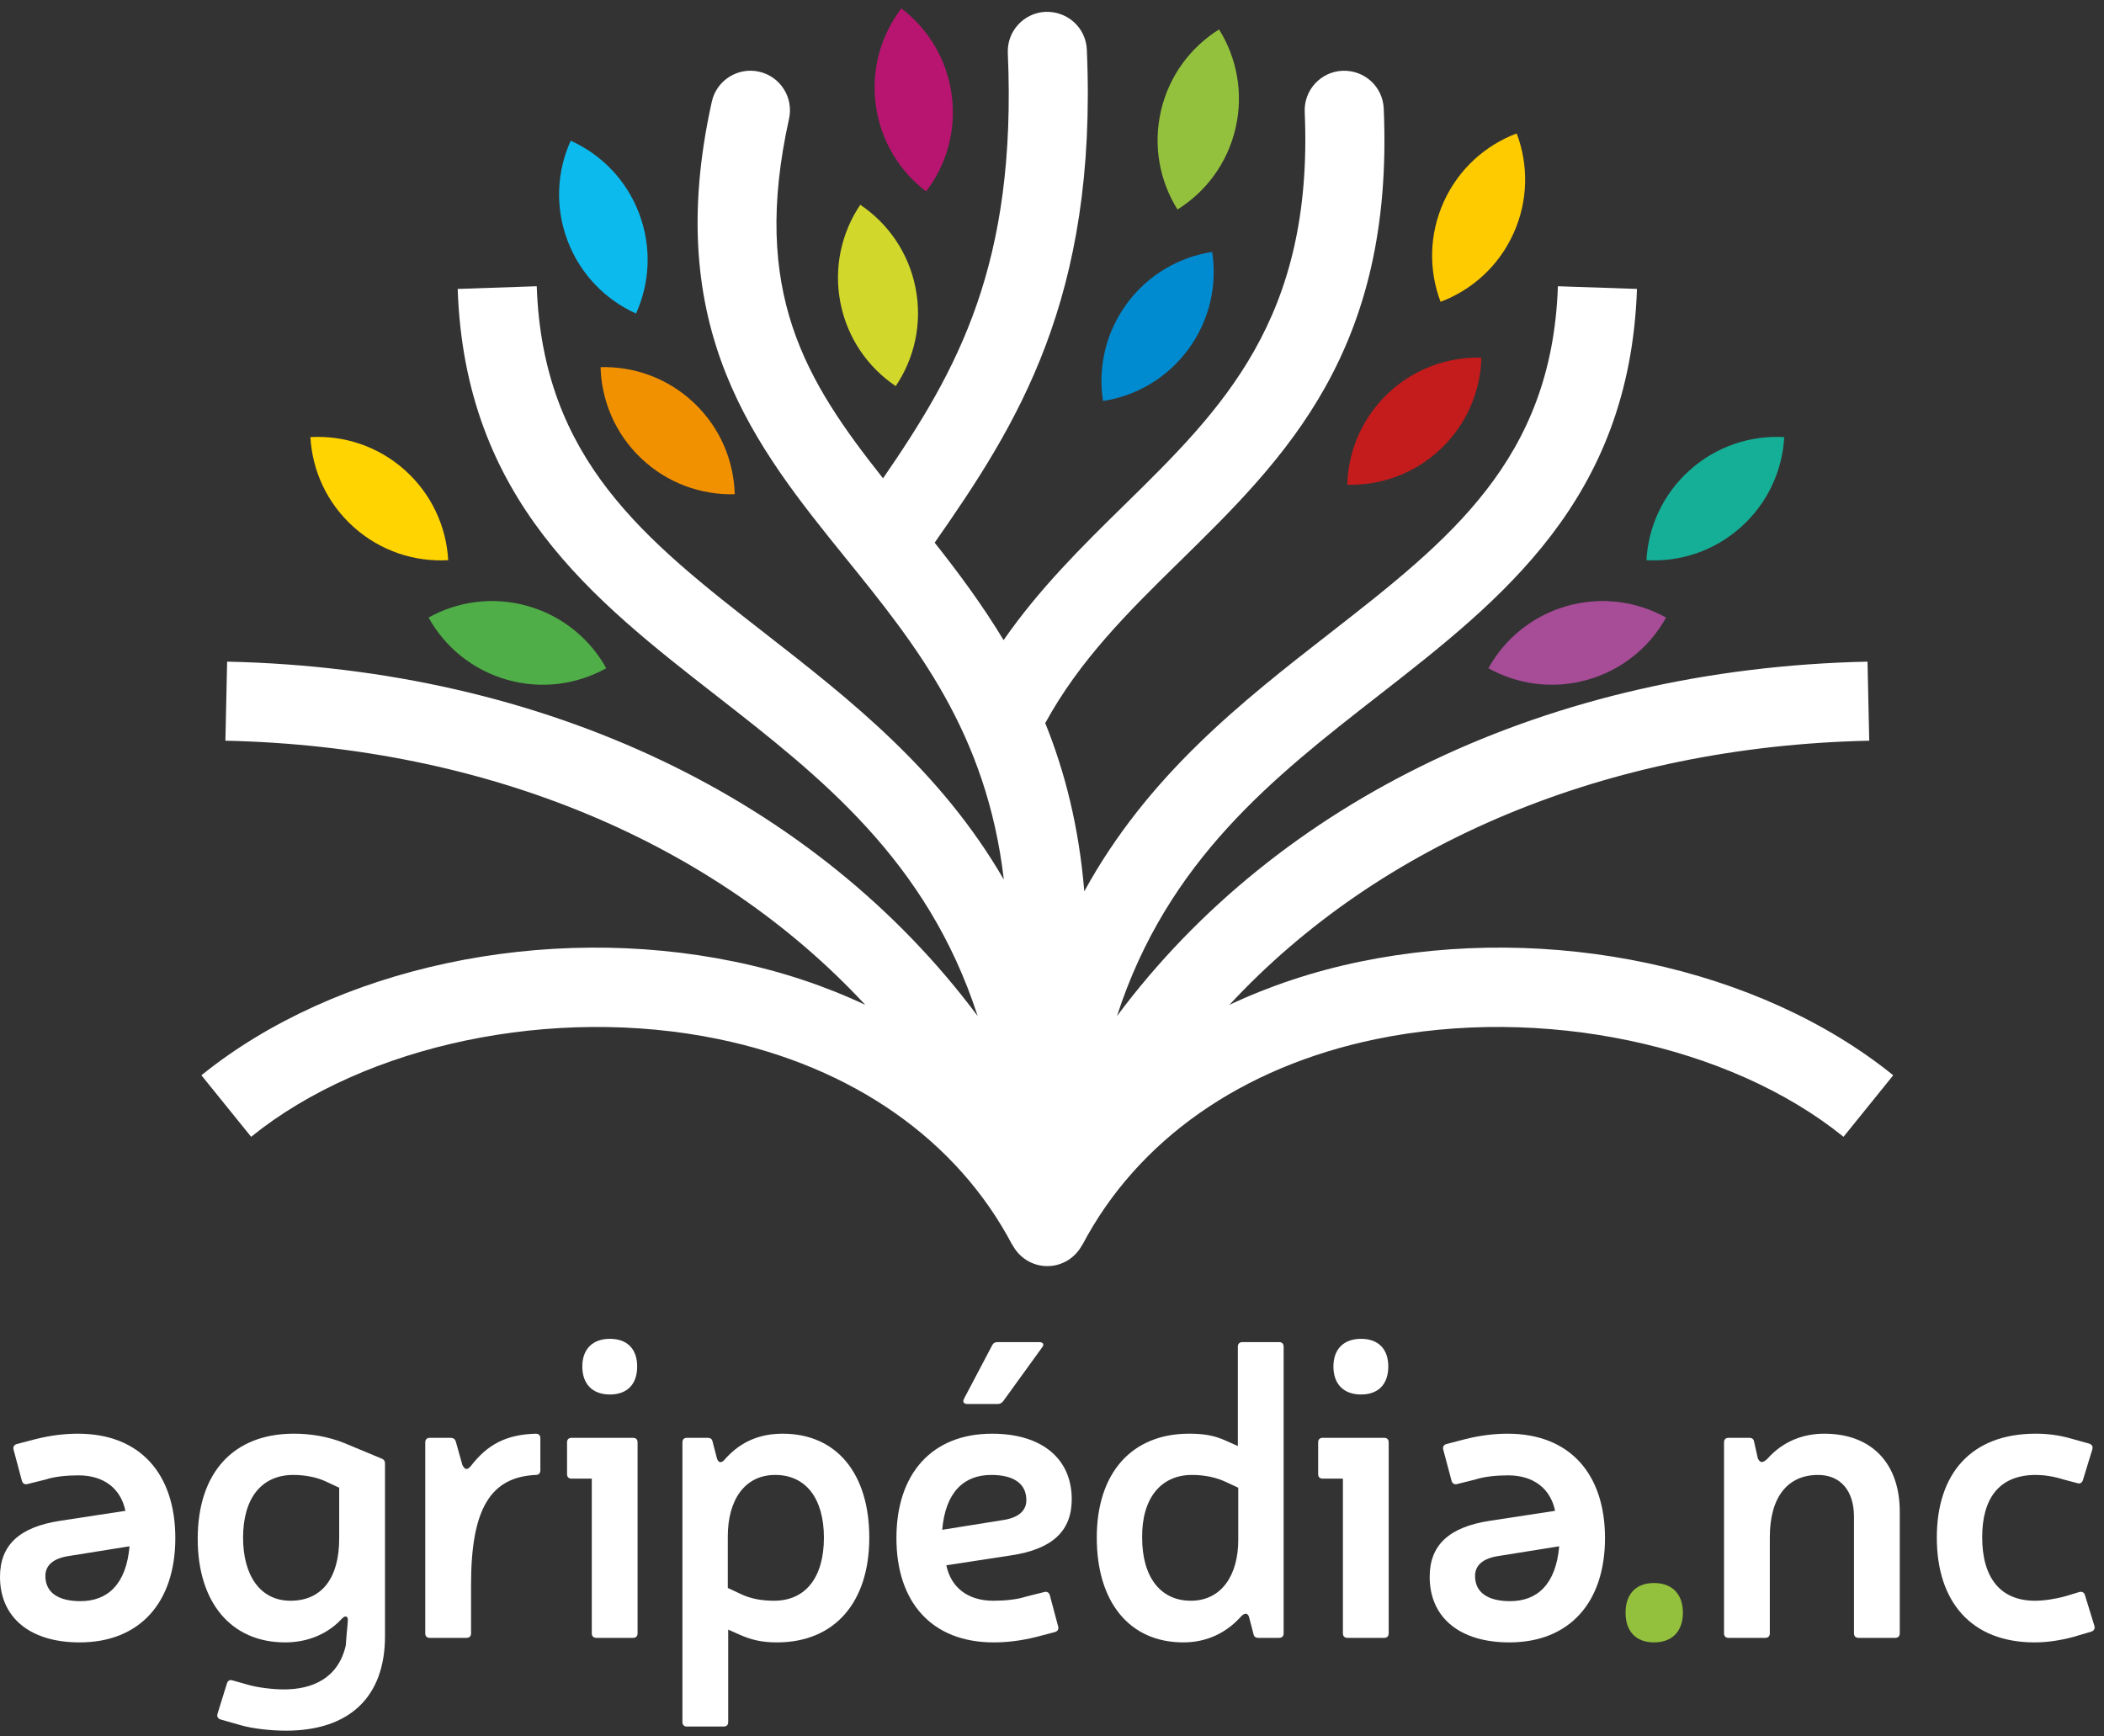 <?xml version="1.0" encoding="UTF-8"?>
<svg width="126px" height="104px" viewBox="0 0 126 104" version="1.1" xmlns="http://www.w3.org/2000/svg" xmlns:xlink="http://www.w3.org/1999/xlink">
    <rect x="0" y="0" width="126" height="104" fill="#333333" stroke="none"/>
    <!-- Generator: Sketch 59 (86127) - https://sketch.com -->
    <title>Brand/Logotype_Vertical/On Dark</title>
    <desc>Created with Sketch.</desc>
    <g id="⚙-Symbols" stroke="none" stroke-width="1" fill="none" fill-rule="evenodd">
        <g id="IAC-Footer/Large-Desktop" transform="translate(-937, -46)">
            <g id="Group-3">
                <g id="Brand/Logotype_Vertical/On-Dark" transform="translate(930, 38.501)">
                    <g id="LOGO-Agripédia-blanc" transform="translate(7, 8)">
                        <path d="M38.406,26.959 C39.975,28.445 41.998,29.154 44,29.1 C43.946,27.098 43.129,25.116 41.56,23.63 C39.991,22.143 37.968,21.434 35.966,21.489 C36.019,23.491 36.837,25.473 38.406,26.959" id="Fill-1" fill="#F29100"></path>
                        <path d="M38.089,18.278 C38.914,16.452 39.041,14.313 38.277,12.291 C37.514,10.27 36.002,8.749 34.177,7.926 C33.352,9.751 33.224,11.89 33.988,13.912 C34.752,15.934 36.263,17.454 38.089,18.278" id="Fill-3" fill="#0CBAEE"></path>
                        <path d="M30.356,40.209 C32.434,40.802 34.556,40.497 36.306,39.522 C35.333,37.772 33.693,36.392 31.614,35.799 C29.536,35.206 27.414,35.513 25.664,36.486 C26.637,38.237 28.278,39.616 30.356,40.209" id="Fill-5" fill="#4FAE47"></path>
                        <path d="M21.188,31.074 C22.799,32.514 24.842,33.164 26.842,33.05 C26.729,31.05 25.854,29.094 24.243,27.654 C22.631,26.214 20.588,25.565 18.589,25.678 C18.7,27.678 19.576,29.635 21.188,31.074" id="Fill-7" fill="#FFD400"></path>
                        <path d="M93.825,35.799 C91.747,36.392 90.106,37.772 89.134,39.522 C90.884,40.497 93.006,40.802 95.083,40.209 C97.162,39.616 98.803,38.237 99.775,36.486 C98.025,35.513 95.903,35.207 93.825,35.799" id="Fill-9" fill="#A74C97"></path>
                        <path d="M104.252,31.074 C105.864,29.635 106.739,27.678 106.851,25.678 C104.852,25.565 102.808,26.214 101.197,27.654 C99.586,29.094 98.71,31.05 98.598,33.05 C100.597,33.164 102.64,32.514 104.252,31.074" id="Fill-11" fill="#15AF97"></path>
                        <path d="M86.275,26.39 C87.844,24.904 88.662,22.923 88.716,20.921 C86.713,20.866 84.69,21.575 83.121,23.061 C81.553,24.548 80.736,26.529 80.682,28.531 C82.684,28.586 84.707,27.876 86.275,26.39" id="Fill-13" fill="#C41B1C"></path>
                        <path d="M90.638,13.478 C91.528,11.509 91.537,9.366 90.829,7.491 C88.955,8.198 87.35,9.619 86.46,11.589 C85.57,13.557 85.561,15.701 86.269,17.575 C88.144,16.869 89.748,15.447 90.638,13.478" id="Fill-15" fill="#FECB00"></path>
                        <path d="M53.642,22.624 C54.76,20.963 55.245,18.874 54.83,16.754 C54.416,14.633 53.18,12.881 51.518,11.764 C50.399,13.425 49.915,15.514 50.33,17.634 C50.745,19.755 51.98,21.507 53.642,22.624" id="Fill-17" fill="#D2D82B"></path>
                        <path d="M55.462,10.966 C56.676,9.374 57.282,7.317 56.993,5.176 C56.702,3.035 55.572,1.214 53.978,0 C52.764,1.593 52.158,3.649 52.448,5.791 C52.738,7.933 53.868,9.753 55.462,10.966" id="Fill-19" fill="#B7156F"></path>
                        <path d="M71.173,20.406 C72.449,18.663 72.898,16.567 72.592,14.588 C70.612,14.893 68.749,15.954 67.473,17.698 C66.196,19.442 65.748,21.537 66.055,23.517 C68.034,23.211 69.897,22.15 71.173,20.406" id="Fill-21" fill="#008BD1"></path>
                        <path d="M73.993,7.17 C74.479,5.065 74.066,2.961 73.003,1.263 C71.305,2.324 70.011,4.033 69.525,6.139 C69.039,8.245 69.453,10.348 70.515,12.046 C72.214,10.985 73.508,9.276 73.993,7.17" id="Fill-23" fill="#94C13D"></path>
                        <path d="M73.624,59.683 C82.601,50.004 96.188,44.205 111.941,43.862 L111.838,39.127 C92.749,39.542 76.535,47.412 66.892,60.353 C69.918,51.012 76.301,46.029 82.535,41.171 C89.943,35.397 97.603,29.427 98.031,16.804 L93.296,16.643 C92.943,27.052 86.771,31.864 79.623,37.435 C74.387,41.515 68.751,45.917 64.934,52.883 C64.613,49.008 63.767,45.704 62.595,42.809 C64.661,39.023 67.567,36.149 70.642,33.133 C76.963,26.933 83.499,20.523 82.866,6 C82.809,4.694 81.724,3.69 80.397,3.738 C79.09,3.794 78.077,4.9 78.134,6.207 C78.675,18.619 73.162,24.026 67.326,29.751 C64.818,32.21 62.253,34.739 60.101,37.838 C58.817,35.71 57.397,33.801 55.974,32.001 C60.889,24.962 65.737,17.409 65.086,2.471 C65.029,1.165 63.942,0.17 62.617,0.208 C61.31,0.265 60.296,1.371 60.354,2.677 C60.904,15.329 57.344,21.663 52.882,28.147 C48.234,22.283 44.951,16.988 47.252,6.617 C47.535,5.339 46.73,4.075 45.453,3.791 C44.177,3.506 42.91,4.314 42.627,5.59 C39.595,19.262 45.23,26.229 50.678,32.966 C54.823,38.091 59.088,43.371 60.116,52.183 C56.311,45.616 50.876,41.377 45.817,37.435 C38.669,31.864 32.496,27.052 32.143,16.643 L27.409,16.804 C27.837,29.427 35.497,35.397 42.905,41.171 C49.138,46.029 55.522,51.012 58.547,60.352 C48.905,47.412 32.691,39.542 13.602,39.127 L13.498,43.862 C29.251,44.205 42.839,50.004 51.817,59.683 C49.409,58.55 46.79,57.674 43.985,57.095 C32.614,54.747 20.083,57.419 12.061,63.901 L15.039,67.586 C21.895,62.046 33.144,59.694 43.027,61.734 C51.067,63.394 57.317,67.774 60.623,74.064 L60.632,74.06 C61.029,74.812 61.81,75.331 62.72,75.331 C63.629,75.331 64.411,74.812 64.807,74.06 L64.816,74.064 C68.123,67.774 74.372,63.394 82.413,61.734 C92.297,59.694 103.545,62.044 110.401,67.586 L113.378,63.901 C105.357,57.418 92.827,54.746 81.454,57.095 C78.65,57.674 76.031,58.55 73.624,59.683 Z" id="Fill-25" fill="#FFFFFF"></path>
                        <path d="M19.572,88.258 C19.029,87.986 18.287,87.838 17.571,87.838 C15.669,87.838 14.557,89.222 14.557,91.593 C14.557,93.841 15.57,95.373 17.398,95.373 C19.276,95.373 20.313,94.014 20.313,91.643 L20.313,88.604 L19.572,88.258 Z M14.879,100.413 C15.397,100.561 16.287,100.684 17.003,100.684 C18.708,100.684 20.264,100.017 20.709,98.04 C20.783,96.954 20.808,97.028 20.832,96.509 C20.832,96.336 20.709,96.213 20.486,96.435 C19.671,97.325 18.485,97.868 17.077,97.868 C13.816,97.868 11.84,95.447 11.84,91.667 C11.84,87.689 13.989,85.367 17.596,85.367 C18.609,85.367 19.671,85.541 20.634,85.936 L22.834,86.85 C22.982,86.899 23.056,86.998 23.056,87.146 L23.056,97.497 C23.056,101.154 20.906,103.155 17.127,103.155 C16.212,103.155 15.126,103.031 14.434,102.833 L13.223,102.488 C13.05,102.438 12.976,102.314 13.026,102.142 L13.594,100.314 C13.643,100.165 13.767,100.091 13.915,100.141 L14.879,100.413 Z" id="Fill-27" fill="#FFFFFF"></path>
                        <path d="M32.36,87.566 C32.36,87.739 32.261,87.838 32.088,87.838 C29.395,87.962 28.21,89.839 28.21,94.385 L28.21,97.325 C28.21,97.497 28.111,97.596 27.938,97.596 L25.74,97.596 C25.566,97.596 25.467,97.497 25.467,97.325 L25.467,85.886 C25.467,85.714 25.566,85.615 25.74,85.615 L26.974,85.615 C27.147,85.615 27.247,85.689 27.296,85.837 L27.691,87.245 C27.839,87.517 27.963,87.566 28.185,87.319 C29.173,86.035 30.285,85.417 32.088,85.368 C32.261,85.368 32.36,85.467 32.36,85.639 L32.36,87.566 Z" id="Fill-30" fill="#FFFFFF"></path>
                        <path d="M38.182,97.324 C38.182,97.497 38.084,97.596 37.911,97.596 L35.712,97.596 C35.539,97.596 35.44,97.497 35.44,97.324 L35.44,88.06 L34.23,88.06 C34.057,88.06 33.958,87.962 33.958,87.789 L33.958,85.886 C33.958,85.714 34.057,85.615 34.23,85.615 L37.911,85.615 C38.084,85.615 38.182,85.714 38.182,85.886 L38.182,97.324 Z" id="Fill-32" fill="#FFFFFF"></path>
                        <path d="M44.326,94.953 C44.919,95.249 45.611,95.373 46.352,95.373 C48.254,95.373 49.341,93.964 49.341,91.593 C49.341,89.246 48.254,87.838 46.426,87.838 C44.573,87.838 43.585,89.37 43.585,91.519 L43.585,94.607 L44.326,94.953 Z M42.942,86.875 C43.042,87.146 43.239,87.122 43.412,86.899 C44.375,85.812 45.537,85.368 46.871,85.368 C50.107,85.368 52.058,87.764 52.058,91.593 C52.058,95.471 49.983,97.868 46.524,97.868 C45.635,97.868 44.993,97.719 44.277,97.399 L43.609,97.102 L43.609,102.636 C43.609,102.809 43.511,102.908 43.338,102.908 L41.139,102.908 C40.966,102.908 40.868,102.809 40.868,102.636 L40.868,85.886 C40.868,85.713 40.966,85.615 41.139,85.615 L42.375,85.615 C42.547,85.615 42.646,85.689 42.671,85.837 L42.942,86.875 Z" id="Fill-34" fill="#FFFFFF"></path>
                        <path d="M60.13,90.531 C60.995,90.383 61.464,89.987 61.464,89.345 C61.464,88.357 60.699,87.838 59.365,87.838 C57.734,87.838 56.622,88.851 56.425,91.124 L60.13,90.531 Z M62.033,97.547 C61.143,97.769 60.303,97.868 59.512,97.868 C55.782,97.868 53.683,95.447 53.683,91.618 C53.683,87.764 55.807,85.368 59.414,85.368 C62.378,85.368 64.182,86.85 64.182,89.295 C64.182,91.198 63.021,92.285 60.55,92.656 L56.672,93.249 C56.943,94.557 57.932,95.373 59.488,95.373 C60.179,95.373 60.921,95.299 61.44,95.126 L62.527,94.854 C62.7,94.805 62.823,94.879 62.872,95.052 L63.367,96.905 C63.416,97.077 63.342,97.201 63.169,97.25 L62.033,97.547 Z" id="Fill-36" fill="#FFFFFF"></path>
                        <path d="M4.052,92.705 C3.187,92.853 2.718,93.248 2.718,93.891 C2.718,94.879 3.483,95.398 4.817,95.398 C6.448,95.398 7.559,94.385 7.757,92.112 L4.052,92.705 Z M2.149,85.689 C3.039,85.467 3.878,85.368 4.669,85.368 C8.4,85.368 10.499,87.789 10.499,91.618 C10.499,95.472 8.375,97.868 4.768,97.868 C1.804,97.868 -0,96.386 -0,93.94 C-0,92.038 1.161,90.951 3.631,90.58 L7.51,89.988 C7.238,88.678 6.25,87.863 4.694,87.863 C4.003,87.863 3.261,87.937 2.742,88.11 L1.655,88.381 C1.482,88.431 1.359,88.357 1.309,88.184 L0.815,86.331 C0.766,86.159 0.84,86.035 1.013,85.985 L2.149,85.689 Z" id="Fill-38" fill="#FFFFFF"></path>
                        <path d="M89.669,92.705 C88.804,92.853 88.335,93.248 88.335,93.891 C88.335,94.879 89.1,95.398 90.434,95.398 C92.065,95.398 93.177,94.385 93.374,92.112 L89.669,92.705 Z M87.767,85.689 C88.656,85.467 89.496,85.368 90.287,85.368 C94.017,85.368 96.117,87.789 96.117,91.618 C96.117,95.472 93.992,97.868 90.385,97.868 C87.421,97.868 85.618,96.386 85.618,93.94 C85.618,92.038 86.778,90.951 89.249,90.58 L93.128,89.988 C92.856,88.678 91.867,87.863 90.311,87.863 C89.62,87.863 88.878,87.937 88.359,88.11 L87.273,88.381 C87.1,88.431 86.976,88.357 86.926,88.184 L86.433,86.331 C86.383,86.159 86.458,86.035 86.63,85.985 L87.767,85.689 Z" id="Fill-41" fill="#FFFFFF"></path>
                        <path d="M73.413,88.258 C72.82,87.986 72.153,87.838 71.387,87.838 C69.51,87.838 68.374,89.246 68.398,91.593 C68.398,93.94 69.485,95.373 71.313,95.373 C73.166,95.373 74.154,93.817 74.154,91.741 L74.154,88.604 L73.413,88.258 Z M76.872,97.325 C76.872,97.497 76.773,97.596 76.6,97.596 L75.365,97.596 C75.192,97.596 75.093,97.522 75.068,97.374 L74.797,96.336 C74.723,96.114 74.549,96.065 74.302,96.336 C73.413,97.325 72.227,97.868 70.869,97.868 C67.632,97.868 65.681,95.447 65.681,91.593 C65.681,87.739 67.756,85.367 71.215,85.367 C72.054,85.367 72.721,85.467 73.413,85.788 L74.13,86.108 L74.13,80.155 C74.13,79.982 74.228,79.883 74.401,79.883 L76.6,79.883 C76.773,79.883 76.872,79.982 76.872,80.155 L76.872,97.325 Z" id="Fill-43" fill="#FFFFFF"></path>
                        <path d="M83.163,97.324 C83.163,97.497 83.065,97.596 82.892,97.596 L80.693,97.596 C80.52,97.596 80.421,97.497 80.421,97.324 L80.421,88.06 L79.211,88.06 C79.038,88.06 78.939,87.962 78.939,87.789 L78.939,85.886 C78.939,85.714 79.038,85.615 79.211,85.615 L82.892,85.615 C83.065,85.615 83.163,85.714 83.163,85.886 L83.163,97.324 Z" id="Fill-45" fill="#FFFFFF"></path>
                        <path d="M105.27,86.85 C105.419,87.146 105.567,87.122 105.839,86.874 C106.802,85.788 108.037,85.368 109.248,85.368 C112.064,85.368 113.769,87.122 113.769,90.037 L113.769,97.325 C113.769,97.497 113.67,97.596 113.497,97.596 L111.298,97.596 C111.125,97.596 111.027,97.497 111.027,97.325 L111.027,90.333 C111.027,88.777 110.211,87.838 108.877,87.838 C107.049,87.838 105.987,89.172 105.987,91.568 L105.987,97.325 C105.987,97.497 105.888,97.596 105.715,97.596 L103.517,97.596 C103.344,97.596 103.245,97.497 103.245,97.325 L103.245,85.886 C103.245,85.714 103.344,85.615 103.517,85.615 L104.752,85.615 C104.925,85.615 105.024,85.689 105.048,85.862 L105.27,86.85 Z" id="Fill-47" fill="#FFFFFF"></path>
                        <path d="M124.14,97.547 C123.399,97.744 122.608,97.868 121.843,97.868 C118.063,97.868 115.988,95.447 115.988,91.593 C115.988,87.764 118.038,85.367 121.917,85.367 C122.559,85.367 123.275,85.442 124.041,85.664 L125.103,85.96 C125.276,86.01 125.351,86.134 125.301,86.307 L124.733,88.159 C124.684,88.307 124.56,88.382 124.411,88.332 L123.572,88.11 C122.954,87.912 122.361,87.838 121.917,87.838 C119.718,87.838 118.705,89.246 118.705,91.568 C118.705,93.964 119.767,95.373 121.867,95.373 C122.386,95.373 123.078,95.274 123.695,95.101 L124.511,94.854 C124.684,94.804 124.807,94.878 124.856,95.027 L125.425,96.88 C125.474,97.052 125.4,97.176 125.227,97.226 L124.14,97.547 Z" id="Fill-49" fill="#FFFFFF"></path>
                        <path d="M38.158,81.341 C38.158,82.403 37.565,83.02 36.527,83.02 C35.489,83.02 34.872,82.403 34.872,81.341 C34.872,80.303 35.489,79.686 36.527,79.686 C37.565,79.686 38.158,80.303 38.158,81.341" id="Fill-52" fill="#FFFFFF"></path>
                        <path d="M83.139,81.341 C83.139,82.403 82.546,83.02 81.508,83.02 C80.47,83.02 79.853,82.403 79.853,81.341 C79.853,80.303 80.47,79.686 81.508,79.686 C82.546,79.686 83.139,80.303 83.139,81.341" id="Fill-54" fill="#FFFFFF"></path>
                        <path d="M100.782,96.089 C100.782,97.201 100.14,97.868 99.053,97.868 C97.966,97.868 97.348,97.201 97.348,96.089 C97.348,94.978 97.966,94.311 99.053,94.311 C100.14,94.311 100.782,94.978 100.782,96.089" id="Fill-56" fill="#94C13D"></path>
                        <path d="M62.23,79.883 C62.478,79.883 62.552,80.031 62.404,80.204 L60.081,83.416 C59.982,83.539 59.883,83.588 59.76,83.588 L57.931,83.588 C57.709,83.588 57.635,83.465 57.734,83.268 L59.414,80.08 C59.488,79.932 59.587,79.883 59.735,79.883 L62.23,79.883 Z" id="Fill-58" fill="#FFFFFF"></path>
                    </g>
                </g>
            </g>
        </g>
    </g>
</svg>